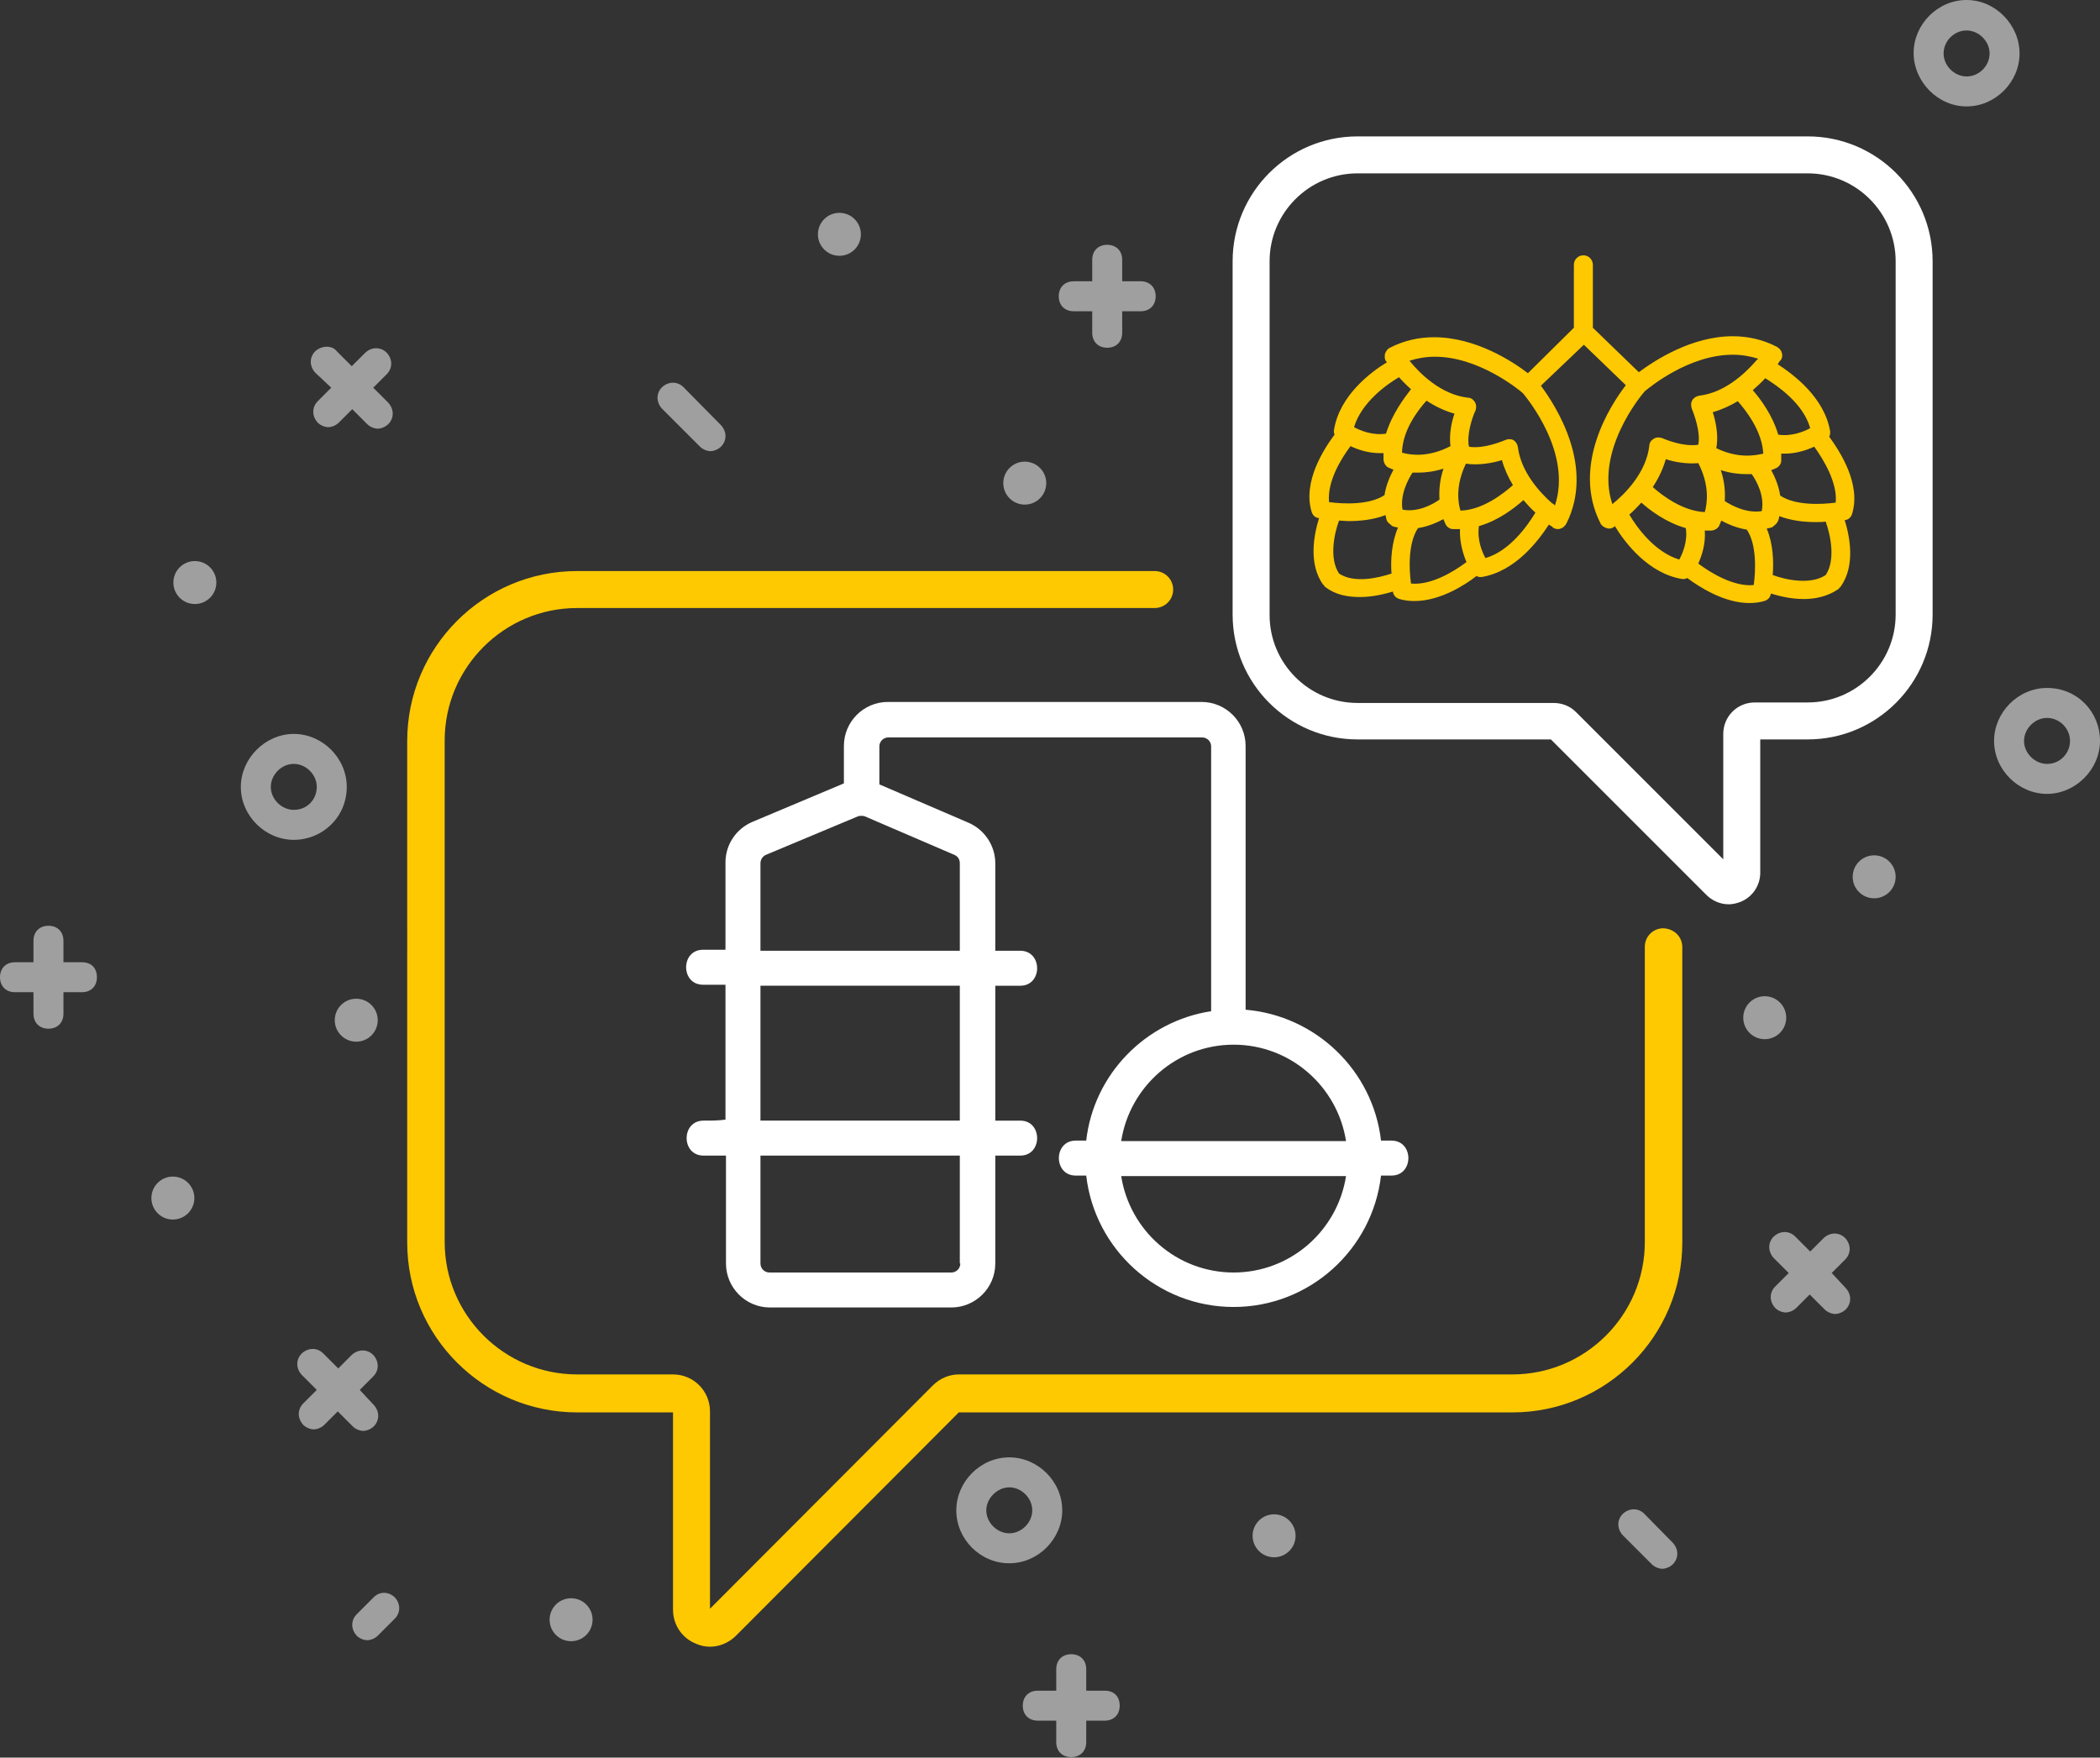 <?xml version="1.0" encoding="utf-8"?>
<!-- Generator: Adobe Illustrator 22.0.1, SVG Export Plug-In . SVG Version: 6.00 Build 0)  -->
<svg version="1.1" id="Calque_1" xmlns="http://www.w3.org/2000/svg" xmlns:xlink="http://www.w3.org/1999/xlink" x="0px" y="0px"
	 viewBox="0 0 420.3 351.8" style="enable-background:new 0 0 420.3 351.8;" xml:space="preserve">
<rect x="0" y="0" width="420.3" height="351.8" fill="#333333" stroke="none"/>
<style type="text/css">
	.st0{fill:#FFFFFF;}
	.st1{fill:#FEC900;}
	.st2{fill:#9F9F9F;}
</style>
<g>
	<g>
		<path class="st0" d="M140.8,224.3c-4.5,0-4.5,7,0,7c1.5,0,3,0,4.5,0v21.6c0,4.8,3.9,8.8,8.8,8.8h36.3c4.8,0,8.8-3.9,8.8-8.8v-21.6
			c1.7,0,3.3,0,5,0c4.5,0,4.5-7,0-7c-1.7,0-3.3,0-5,0v-27c1.7,0,3.3,0,5,0c4.5,0,4.5-7,0-7c-1.7,0-3.3,0-5,0v-17.5
			c0-3.5-2.1-6.7-5.3-8.1l-17.9-7.7v-7.6c0-1,0.8-1.8,1.8-1.8h62.8c1,0,1.8,0.8,1.8,1.8v53c-13.1,2-23.5,12.6-25,25.9
			c-0.7,0-1.4,0-2.1,0c-4.5,0-4.5,7,0,7c0.7,0,1.4,0,2.1,0c1.7,14.8,14.3,26.3,29.5,26.3c15.2,0,27.8-11.5,29.5-26.3
			c0.7,0,1.4,0,2.1,0c4.5,0,4.5-7,0-7c-0.7,0-1.4,0-2.1,0c-1.6-14-13-25-27.1-26.2v-52.8c0-4.9-4-8.8-8.8-8.8h-62.8
			c-4.9,0-8.8,4-8.8,8.8v7.5l-18.3,7.7c-3.3,1.4-5.4,4.6-5.4,8.1v17.5c-1.5,0-3,0-4.5,0c-4.5,0-4.5,7,0,7c1.5,0,3,0,4.5,0v27
			C143.8,224.3,142.3,224.3,140.8,224.3z M246.9,254.7c-11.4,0-20.8-8.4-22.5-19.3c15,0,30,0,45,0
			C267.7,246.3,258.3,254.7,246.9,254.7z M269.4,228.4c-15,0-30,0-45,0c1.7-10.9,11.1-19.3,22.5-19.3
			C258.3,209.1,267.7,217.5,269.4,228.4z M192.2,252.9c0,1-0.8,1.8-1.8,1.8H154c-1,0-1.8-0.8-1.8-1.8v-21.6c13.3,0,26.6,0,39.9,0
			V252.9z M152.2,172.8c0-0.7,0.4-1.4,1.1-1.7l18.4-7.7c0.2-0.1,0.5-0.1,0.7-0.1c0.2,0,0.5,0,0.7,0.1l17.9,7.7
			c0.7,0.3,1.1,0.9,1.1,1.7v17.5c-13.3,0-26.6,0-39.9,0V172.8z M152.2,197.3c13.3,0,26.6,0,39.9,0v27c-13.3,0-26.6,0-39.9,0V197.3z"
			/>
	</g>
	<path class="st1" d="M366.3,86.4c-1.1-6.8-7.3-11.4-10.5-13.5c0.3-0.5,0.5-0.8,0.6-0.8c0.3-0.4,0.4-1,0.2-1.5
		c-0.1-0.5-0.5-0.9-1-1.2c-2.7-1.4-5.7-2.1-8.8-2.1c-8.3,0-15.7,4.9-18.8,7.2l-9.2-8.9V53c0-1-0.8-1.9-1.9-1.9c-1,0-1.9,0.8-1.9,1.9
		v12.6l-9.2,9.1c-3-2.3-10.4-7.2-18.8-7.2c-3.1,0-6.1,0.7-8.8,2.1c-0.5,0.2-0.8,0.7-1,1.2c-0.1,0.5-0.1,1.1,0.2,1.5
		c0,0,0.1,0.1,0.2,0.2c-3.3,2-9.5,6.7-10.6,13.5c-0.1,0.4,0,0.7,0.1,1c-2.1,2.8-6.4,9.4-4.6,15.4c0.2,0.7,0.7,1.2,1.4,1.3
		c0,0,0.1,0,0.1,0c-1,3.2-2.2,9.1,0.8,13.3c0.1,0.1,0.2,0.1,0.2,0.2c0.1,0.2,0.2,0.3,0.4,0.4c2,1.5,4.4,1.9,6.8,1.9
		c2.5,0,4.9-0.6,6.6-1.1c0,0,0,0.1,0,0.1c0.1,0.7,0.6,1.2,1.3,1.4c1,0.3,2,0.4,3,0.4c5.1,0,10.1-3.2,12.4-5c0.2,0.1,0.5,0.2,0.7,0.2
		c0.1,0,0.2,0,0.3,0c6.8-1.1,11.4-7.3,13.5-10.5c0.5,0.3,0.8,0.5,0.8,0.6c0.3,0.2,0.7,0.3,1,0.3c0.2,0,0.3,0,0.5-0.1
		c0.5-0.1,0.9-0.5,1.2-1c5.7-11.4-2-23.4-5.1-27.6L317,69l8.4,8.1c-3.1,4-10.9,16.1-5.1,27.6c0.2,0.5,0.7,0.8,1.2,1
		c0.2,0,0.3,0.1,0.5,0.1c0.4,0,0.7-0.1,1-0.3c0,0,0.1-0.1,0.2-0.2c2,3.3,6.7,9.5,13.5,10.6c0.1,0,0.2,0,0.3,0c0.2,0,0.5-0.1,0.7-0.2
		c2.4,1.8,7.4,5,12.4,5c1,0,2-0.1,3-0.4c0.7-0.2,1.2-0.7,1.3-1.4c0,0,0-0.1,0-0.1c1.7,0.5,4,1.1,6.6,1.1c2.3,0,4.7-0.5,6.8-1.9
		c0.2-0.1,0.3-0.3,0.4-0.4c0.1-0.1,0.2-0.1,0.2-0.2c3-4.2,1.8-10.1,0.8-13.3c0.1,0,0.1,0,0.1,0c0.7-0.1,1.2-0.6,1.4-1.3
		c1.8-6-2.5-12.5-4.6-15.4C366.3,87.1,366.3,86.7,366.3,86.4z M270.3,89.3c1.5,0.7,3.5,1.4,5.9,1.4c0.2,0,0.5,0,0.7,0
		c0,0.5,0,0.9,0,1.4c0.1,0.6,0.4,1.2,1,1.5c0.1,0,0.4,0.2,1,0.4c-0.7,1.3-1.5,3.1-1.8,5.1c-3,2-8.2,1.8-11.1,1.4
		C265.6,96.4,268.4,91.8,270.3,89.3z M278.5,114.8c-2.7,0.9-7.5,2-10.5,0c-2-3-1-7.9,0-10.6c0.6,0,1.3,0.1,2,0.1
		c2.3,0,5-0.3,7.3-1.2c0.1,0.3,0.1,0.6,0.2,0.9c0.1,0.4,0.4,0.7,0.7,0.9c0.2,0.2,0.4,0.4,0.7,0.5c0.3,0.1,0.6,0.1,0.9,0.2
		C278.5,108.6,278.3,112.2,278.5,114.8z M277.4,86.8c-2.7,0.4-5.1-0.6-6.4-1.3c1.5-5,6.6-8.6,9-10c0.7,0.8,1.5,1.6,2.4,2.4
		C281,79.7,278.6,82.9,277.4,86.8z M285.5,80.2c1.7,1.1,3.5,2,5.6,2.6c-0.6,1.7-1.1,4.2-0.8,6.5c-4.4,2.3-8,1.8-9.7,1.3
		C280.7,86.1,283.8,82.1,285.5,80.2z M280.7,102c-0.5-3,1.1-6,2-7.4c0.4,0,0.7,0,1.1,0c1.5,0,3.2-0.2,5.1-0.8
		c-0.8,2.4-0.9,4.5-0.8,6.2C286.7,101,283.7,102.6,280.7,102z M282.4,116.8c-0.4-2.9-0.6-8.1,1.4-11.1c2-0.3,3.8-1.1,5.1-1.8
		c0.2,0.6,0.4,0.9,0.4,1c0.3,0.6,0.9,1,1.5,1c0.4,0,0.7,0,1.1,0c0.1,0,0.2,0,0.3,0c-0.1,2.6,0.6,4.9,1.3,6.6
		C291,114.4,286.4,117.2,282.4,116.8z M292.3,102.2c-0.5-1.6-1-5.1,1.1-9.4c2.3,0.4,5.3-0.1,7.2-0.7c0.5,1.8,1.3,3.5,2.2,5
		C300.9,98.8,296.7,102.1,292.3,102.2z M297.3,111.7c-0.7-1.3-1.7-3.7-1.3-6.4c3.9-1.1,7.1-3.6,8.9-5.2c0.8,0.9,1.6,1.8,2.4,2.5
		C305.8,105.1,302.2,110.3,297.3,111.7z M311.2,101.2C311.2,101.2,311.1,101.2,311.2,101.2c-0.2-0.3-0.4-0.4-0.6-0.5
		c-2.5-2.2-6.2-6.3-6.8-11.2c-0.1-0.6-0.4-1.1-0.9-1.4c-0.3-0.2-0.6-0.2-0.9-0.2c-0.3,0-0.5,0.1-0.8,0.2c0,0-3.2,1.4-5.9,1.4
		c-0.5,0-0.9,0-1.3-0.1c-0.5-2.4,0.7-6,1.3-7.2c0.2-0.5,0.2-1.2-0.1-1.7c-0.3-0.5-0.8-0.9-1.4-0.9c-5.4-0.6-9.7-4.9-11.7-7.4
		c1.6-0.5,3.3-0.8,5.1-0.8c8.7,0,16.7,6.5,17.6,7.3C305.7,79.8,314.7,90.7,311.2,101.2z M322.7,100.9c-3.5-10.5,5.6-21.6,6.5-22.6
		c1-0.8,8.8-7.3,17.6-7.3c1.8,0,3.5,0.3,5.1,0.8c0,0-0.1,0.1-0.1,0.1c-0.2,0.1-0.3,0.3-0.5,0.5c-2.2,2.5-6.2,6.2-11.2,6.8
		c-0.6,0.1-1.1,0.4-1.4,0.9c-0.3,0.5-0.3,1.1-0.1,1.7c0.5,1.2,1.8,4.8,1.3,7.2c-0.4,0.1-0.8,0.1-1.3,0.1c-2.8,0-5.9-1.4-5.9-1.4
		c-0.5-0.2-1.2-0.2-1.7,0.1c-0.5,0.3-0.9,0.8-0.9,1.4C329.5,94.6,325.2,98.9,322.7,100.9z M336.1,112c-5-1.5-8.6-6.6-10-9
		c0.8-0.7,1.6-1.5,2.4-2.4c1.8,1.6,5,4,8.9,5.1C337.8,108.3,336.8,110.7,336.1,112z M330.8,97.5c1.1-1.7,2-3.5,2.6-5.6
		c1.7,0.6,4.3,1,6.5,0.8c2.3,4.4,1.8,8.1,1.3,9.8C336.8,102.3,332.7,99.2,330.8,97.5z M351,117.1c-3.9,0.4-8.6-2.4-11.1-4.3
		c0.7-1.6,1.5-3.9,1.3-6.6c0.1,0,0.2,0,0.3,0c0.4,0,0.7,0,1.1,0c0.6-0.1,1.2-0.4,1.5-1c0-0.1,0.2-0.4,0.4-1c1.3,0.7,3.1,1.5,5.1,1.8
		C351.6,108.9,351.4,114.2,351,117.1z M352.6,102.3c-3,0.5-6-1.1-7.4-2c0.1-1.7,0-3.9-0.8-6.2c1.9,0.6,3.6,0.8,5.1,0.8
		c0.4,0,0.7,0,1.1,0C351.6,96.3,353.2,99.3,352.6,102.3z M343.5,89.7c0.5-2.5-0.1-5.3-0.7-7.2c1.8-0.5,3.5-1.3,5-2.2
		c1.6,1.8,4.9,6,5.1,10.5C351.2,91.2,347.8,91.8,343.5,89.7z M350.8,78.1c0.9-0.8,1.8-1.6,2.5-2.4c2.4,1.5,7.6,5,9,10
		c-1.3,0.7-3.7,1.7-6.4,1.3C354.8,83.2,352.4,79.9,350.8,78.1z M365.4,115.1c-3,2-7.9,1-10.6,0c0.2-2.7,0.1-6.2-1.2-9.3
		c0.3-0.1,0.6-0.1,0.9-0.2c0.3-0.1,0.5-0.3,0.7-0.5c0.3-0.2,0.5-0.5,0.7-0.9c0.1-0.3,0.2-0.6,0.2-0.9c2.3,0.9,5,1.2,7.3,1.2
		c0.7,0,1.4,0,2-0.1C366.4,107.2,367.4,112.1,365.4,115.1z M367.4,100.6c-2.9,0.4-8.1,0.6-11.1-1.4c-0.3-2-1.1-3.8-1.8-5.1
		c0.6-0.2,0.9-0.4,1-0.4c0.6-0.3,1-0.9,1-1.5c0-0.5,0-0.9,0-1.4c0.2,0,0.5,0,0.7,0c2.3,0,4.4-0.7,5.9-1.4
		C365,92,367.8,96.7,367.4,100.6z"/>
	<path class="st1" d="M336.7,189.6v59.1c0,18.7-15.2,34-34,34H191.9l-44.6,44.7c-1.4,1.4-3.3,2.2-5.2,2.2c-1,0-1.9-0.2-2.8-0.6
		c-2.8-1.1-4.6-3.8-4.6-6.8v-39.5l-19.2,0c-18.7,0-34-15.2-34-34V148.3c0-18.7,15.2-34,34-34h115.6c2.1,0,3.7,1.7,3.7,3.7
		c0,2.1-1.7,3.7-3.7,3.7H115.5c-14.6,0-26.5,11.9-26.5,26.5v100.4c0,14.6,11.9,26.5,26.5,26.5h19.2c4.1,0,7.4,3.3,7.4,7.4V322
		l44.6-44.7c1.4-1.4,3.3-2.2,5.2-2.2h110.8c14.6,0,26.5-11.9,26.5-26.5v-59.1c0-2.1,1.7-3.7,3.7-3.7
		C335.1,185.9,336.7,187.5,336.7,189.6z"/>
	<path class="st0" d="M361.8,27.3h-90.1c-13.8,0-25,11.2-25,25V123c0,13.8,11.2,25,25,25h38.7l31.1,31.1c1.2,1.2,2.8,1.9,4.5,1.9
		c0.8,0,1.6-0.2,2.4-0.5c2.4-1,3.9-3.3,3.9-5.8v-26.7h9.5c13.8,0,25-11.2,25-25V52.3C386.8,38.5,375.6,27.3,361.8,27.3z M379.4,123
		c0,9.7-7.9,17.6-17.6,17.6h-10.6c-3.5,0-6.3,2.8-6.3,6.3V172l-29.5-29.5c-1.2-1.2-2.8-1.8-4.5-1.8h-39.2c-9.7,0-17.6-7.9-17.6-17.6
		V52.3c0-9.7,7.9-17.6,17.6-17.6h90.1c9.7,0,17.6,7.9,17.6,17.6V123z"/>
	<path class="st2" d="M66.3,77.6l-2.7,2.7c-1.2,1.2-1.2,3,0,4.3c0.6,0.6,1.5,0.9,2.1,0.9c0.6,0,1.5-0.3,2.1-0.9l2.7-2.7l3,3
		c0.6,0.6,1.5,0.9,2.1,0.9s1.5-0.3,2.1-0.9c1.2-1.2,1.2-3,0-4.3l-3-3l2.7-2.7c1.2-1.2,1.2-3,0-4.3c-1.2-1.2-3-1.2-4.3,0l-2.7,2.7
		l-3-3c-0.9-1.2-3-1.2-4.3,0c-1.2,1.2-1.2,3,0,4.3L66.3,77.6z"/>
	<path class="st2" d="M366.6,254.8l2.7-2.7c1.2-1.2,1.2-3,0-4.3c-1.2-1.2-3-1.2-4.3,0l-2.7,2.7l-3-3c-1.2-1.2-3-1.2-4.3,0
		c-1.2,1.2-1.2,3,0,4.3l3,3l-2.7,2.7c-1.2,1.2-1.2,3,0,4.3c0.6,0.6,1.5,0.9,2.1,0.9s1.5-0.3,2.1-0.9l2.7-2.7l3,3
		c0.6,0.6,1.5,0.9,2.1,0.9c0.6,0,1.5-0.3,2.1-0.9c1.2-1.2,1.2-3,0-4.3L366.6,254.8z"/>
	<path class="st2" d="M72,278.2l2.7-2.7c1.2-1.2,1.2-3,0-4.3c-1.2-1.2-3-1.2-4.3,0l-2.7,2.7l-3-3c-1.2-1.2-3-1.2-4.3,0
		c-1.2,1.2-1.2,3,0,4.3l3,3l-2.7,2.7c-1.2,1.2-1.2,3,0,4.3c0.6,0.6,1.5,0.9,2.1,0.9s1.5-0.3,2.1-0.9l2.7-2.7l3,3
		c0.6,0.6,1.5,0.9,2.1,0.9c0.6,0,1.5-0.3,2.1-0.9c1.2-1.2,1.2-3,0-4.3L72,278.2z"/>
	<path class="st2" d="M221.1,338.4h-3.7v-4.3c0-1.8-1.2-3-3-3c-1.8,0-3,1.2-3,3v4.3h-3.7c-1.8,0-3,1.2-3,3s1.2,3,3,3h3.7v4.3
		c0,1.8,1.2,3,3,3c1.8,0,3-1.2,3-3v-4.3h3.7c1.8,0,3-1.2,3-3S223,338.4,221.1,338.4z"/>
	<path class="st2" d="M228.3,56.3h-3.7V52c0-1.8-1.2-3-3-3s-3,1.2-3,3v4.3h-3.7c-1.8,0-3,1.2-3,3s1.2,3,3,3h3.7v4.3c0,1.8,1.2,3,3,3
		s3-1.2,3-3v-4.3h3.7c1.8,0,3-1.2,3-3S230.1,56.3,228.3,56.3z"/>
	<path class="st2" d="M16.4,192.6h-3.7v-4.3c0-1.8-1.2-3-3-3s-3,1.2-3,3v4.3H3c-1.8,0-3,1.2-3,3s1.2,3,3,3h3.7v4.3c0,1.8,1.2,3,3,3
		s3-1.2,3-3v-4.3h3.7c1.8,0,3-1.2,3-3S18.3,192.6,16.4,192.6z"/>
	<path class="st2" d="M69.4,157.5c0-5.8-4.9-10.6-10.6-10.6s-10.6,4.9-10.6,10.6c0,5.8,4.9,10.6,10.6,10.6S69.4,163.6,69.4,157.5z
		 M58.8,162.1c-2.4,0-4.6-2.1-4.6-4.6c0-2.4,2.1-4.6,4.6-4.6c2.4,0,4.6,2.1,4.6,4.6C63.4,160,61.5,162.1,58.8,162.1z"/>
	<path class="st2" d="M393.6,21.3c5.8,0,10.6-4.9,10.6-10.6S399.4,0,393.6,0c-5.8,0-10.6,4.9-10.6,10.6S387.8,21.3,393.6,21.3z
		 M393.6,6.1c2.4,0,4.6,2.1,4.6,4.6s-2.1,4.6-4.6,4.6c-2.4,0-4.6-2.1-4.6-4.6S391.1,6.1,393.6,6.1z"/>
	<path class="st2" d="M202,312.9c5.8,0,10.6-4.9,10.6-10.6c0-5.8-4.9-10.6-10.6-10.6c-5.8,0-10.6,4.9-10.6,10.6
		C191.4,308.1,196.2,312.9,202,312.9z M202,297.7c2.4,0,4.6,2.1,4.6,4.6c0,2.4-2.1,4.6-4.6,4.6c-2.4,0-4.6-2.1-4.6-4.6
		C197.4,299.9,199.6,297.7,202,297.7z"/>
	<path class="st2" d="M409.7,137.7c-5.8,0-10.6,4.9-10.6,10.6c0,5.8,4.9,10.6,10.6,10.6s10.6-4.9,10.6-10.6
		C420.3,142.5,415.8,137.7,409.7,137.7z M409.7,152.9c-2.4,0-4.6-2.1-4.6-4.6c0-2.4,2.1-4.6,4.6-4.6s4.6,2.1,4.6,4.6
		C414.3,150.7,412.4,152.9,409.7,152.9z"/>
	<circle class="st2" cx="39" cy="116.6" r="4.3"/>
	<circle class="st2" cx="34.6" cy="239.8" r="4.3"/>
	<circle class="st2" cx="114.3" cy="324.2" r="4.3"/>
	<circle class="st2" cx="168" cy="46.9" r="4.3"/>
	<circle class="st2" cx="205.1" cy="96.7" r="4.3"/>
	<circle class="st2" cx="375.1" cy="175.5" r="4.3"/>
	<circle class="st2" cx="353.2" cy="203.7" r="4.3"/>
	<circle class="st2" cx="255" cy="307.4" r="4.3"/>
	<circle class="st2" cx="71.3" cy="204.2" r="4.3"/>
	<path class="st2" d="M136.8,77.5c-1.2-1.2-3-1.2-4.3,0c-1.2,1.2-1.2,3,0,4.3l7.6,7.6c0.6,0.6,1.5,0.9,2.1,0.9
		c0.6,0,1.5-0.3,2.1-0.9c1.2-1.2,1.2-3,0-4.3L136.8,77.5z"/>
	<path class="st2" d="M74.7,319.8l-3.3,3.3c-1.2,1.2-1.2,3,0,4.3c0.6,0.6,1.5,0.9,2.1,0.9c0.6,0,1.5-0.3,2.1-0.9L79,324
		c1.2-1.2,1.2-3,0-4.3C77.7,318.5,75.9,318.5,74.7,319.8z"/>
	<path class="st2" d="M329.1,303c-1.2-1.2-3-1.2-4.3,0c-1.2,1.2-1.2,3,0,4.3l5.8,5.8c0.6,0.6,1.5,0.9,2.1,0.9s1.5-0.3,2.1-0.9
		c1.2-1.2,1.2-3,0-4.3L329.1,303z"/>
</g>
</svg>
